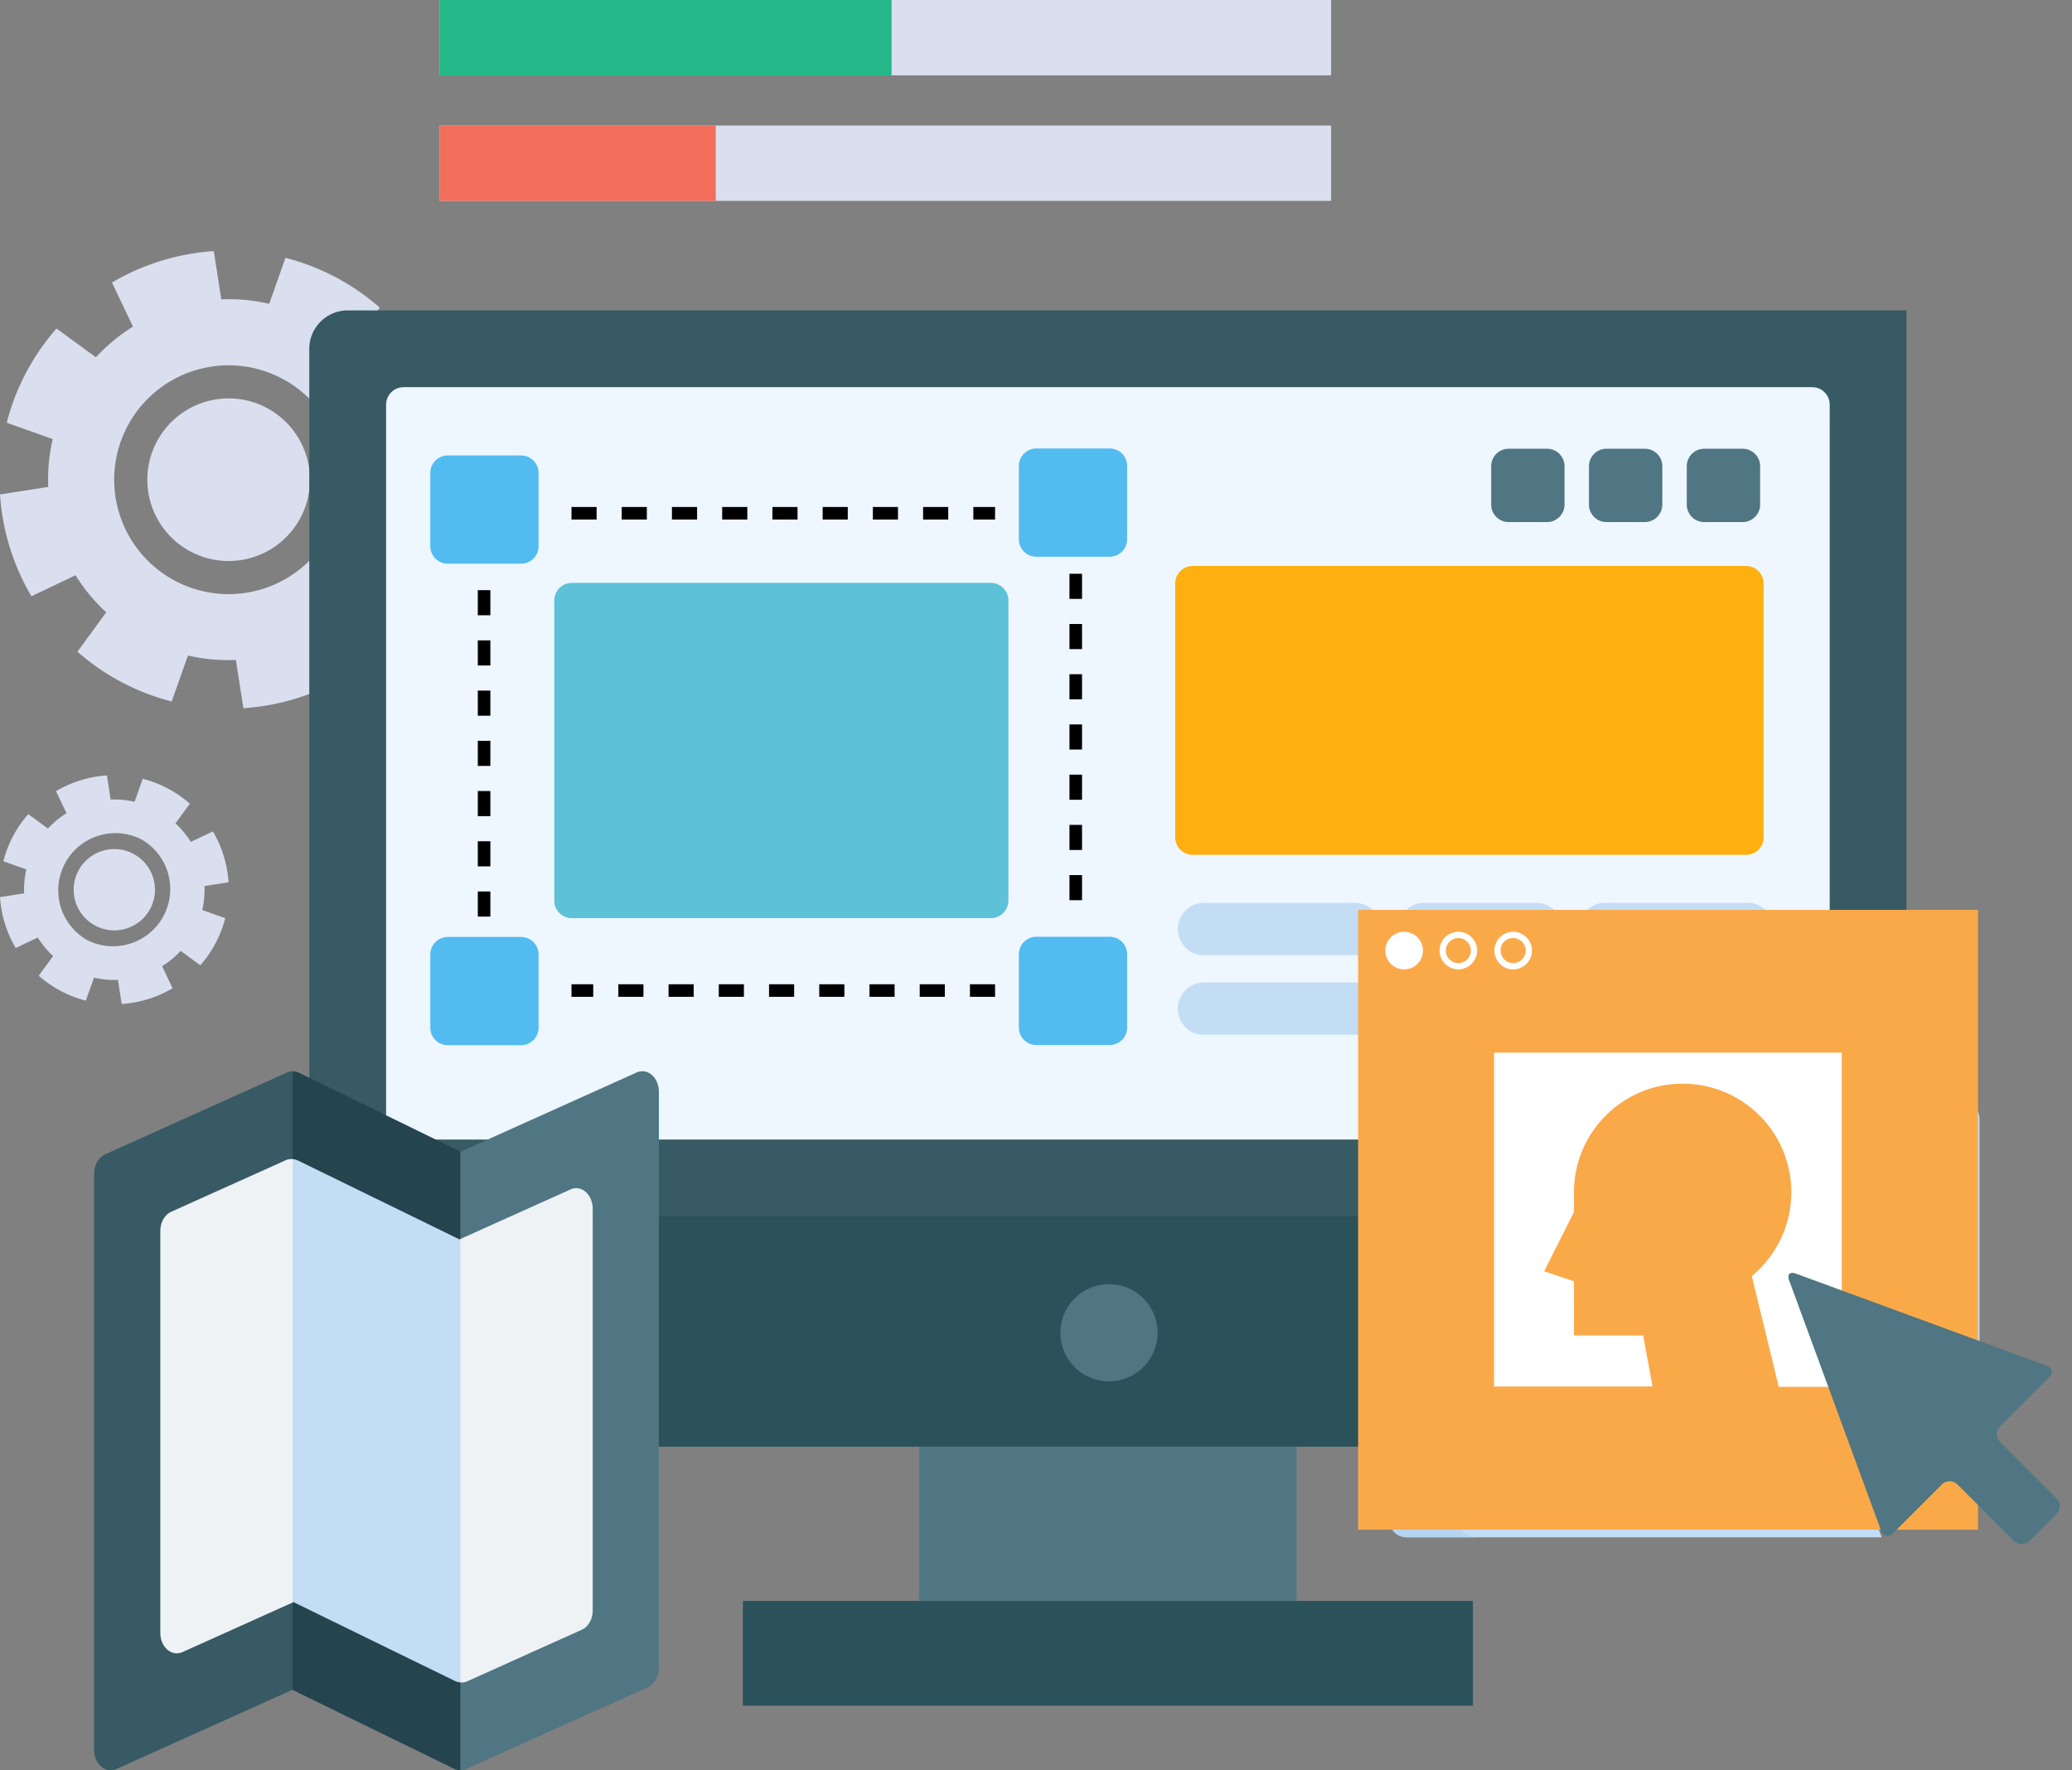 <svg width="165" height="141" viewBox="0 0 165 141" fill="none" xmlns="http://www.w3.org/2000/svg"><rect x="0" y="0" width="165" height="141" fill="#808080" stroke="none"/><path fill="#D9DFEE" d="M35 0h71v6H35z"/><path fill="#24B787" d="M35 0h36v6H35z"/><path fill="#D9DFEE" d="M35 10h71v6H35z"/><path fill="#F26E5B" d="M35 10h22v6H35z"/><path d="M31.907 50.24a18.174 18.174 0 002.425-3.518 18.364 18.364 0 001.54-3.986L32.21 41.44a14.17 14.17 0 00.353-3.816l3.844-.598a18.358 18.358 0 00-2.502-8.108l-3.513 1.672a14.295 14.295 0 00-2.443-2.951L30.24 24.5a18.174 18.174 0 00-3.519-2.425 18.36 18.36 0 00-3.986-1.54l-1.297 3.662a14.21 14.21 0 00-3.816-.353L17.025 20a18.356 18.356 0 00-8.108 2.503l1.672 3.512a14.296 14.296 0 00-2.951 2.443L4.5 26.166a18.178 18.178 0 00-2.425 3.519 18.359 18.359 0 00-1.54 3.986l3.662 1.298a14.212 14.212 0 00-.353 3.815L0 39.382a18.357 18.357 0 002.502 8.108l3.513-1.672a14.297 14.297 0 002.443 2.952l-2.292 3.137a18.175 18.175 0 003.519 2.425 18.36 18.36 0 003.986 1.54l1.298-3.662c1.263.295 2.545.406 3.815.353l.598 3.844a18.358 18.358 0 008.108-2.502l-1.672-3.513a14.295 14.295 0 002.951-2.443l3.138 2.292zM13.95 46.265a9.113 9.113 0 01-3.804-12.311 9.113 9.113 0 0112.311-3.804 9.113 9.113 0 013.804 12.312 9.109 9.109 0 01-12.311 3.803zm1.232-2.332a6.475 6.475 0 116.05-11.45 6.475 6.475 0 01-6.05 11.45zm.772 32.949a9.09 9.09 0 001.982-3.753l-1.83-.648a7.104 7.104 0 00.176-1.908l1.921-.3a9.178 9.178 0 00-1.25-4.053l-1.757.836a7.148 7.148 0 00-1.222-1.476l1.146-1.569a9.087 9.087 0 00-3.752-1.982l-.649 1.83a7.104 7.104 0 00-1.908-.176l-.298-1.922a9.18 9.18 0 00-4.055 1.252l.837 1.756a7.147 7.147 0 00-1.476 1.221L2.25 64.845a9.087 9.087 0 00-1.982 3.752l1.83.649a7.106 7.106 0 00-.176 1.907l-1.922.3a9.178 9.178 0 001.251 4.053l1.756-.836a7.15 7.15 0 001.222 1.476l-1.146 1.569a9.087 9.087 0 003.752 1.982l.65-1.83a7.104 7.104 0 001.907.176l.299 1.922a9.178 9.178 0 004.054-1.252l-.836-1.756a7.146 7.146 0 001.476-1.221l1.569 1.145zm-8.98-1.989a4.557 4.557 0 014.255-8.057 4.557 4.557 0 01-4.254 8.057zm.617-1.166a3.237 3.237 0 113.025-5.725 3.237 3.237 0 01-3.025 5.725z" fill="#D9DFEE"/><path d="M145.753 111.312c-.043-.117-.039-.184-.033-.205l.033-.002a.5.5 0 01.171.037l11.711 4.302V89.12c0-.765-.626-1.391-1.391-1.391h-44.227c-.764 0-1.39.626-1.39 1.39v31.933c0 .765.626 1.391 1.39 1.391h37.824l-4.088-11.131z" fill="#C3DDF4"/><path d="M116.147 121.052V89.119c0-.765.626-1.39 1.391-1.39h-5.52c-.764 0-1.39.625-1.39 1.39v31.933c0 .765.626 1.39 1.39 1.39h5.52a1.394 1.394 0 01-1.391-1.39z" fill="#B5D5F1"/><path d="M103.244 114.944h-30.04v12.843h30.04v-12.843z" fill="#4F7682"/><path d="M117.292 134.462v1.391H59.157v-8.344H115.9l1.391-.001v6.954zm-92.664-22.02a2.79 2.79 0 002.782 2.781h83.495V96.601H24.628v15.841z" fill="#2B515B"/><path d="M110.906 89.12c0-.614.499-1.113 1.113-1.113h39.801V24.722H27.687a3.066 3.066 0 00-3.058 3.058v69.099h86.277v-7.76z" fill="#375A64"/><path d="M110.906 89.119c0-.614.499-1.113 1.113-1.113h33.687V32.228c0-.765-.626-1.391-1.391-1.391H32.135c-.765 0-1.39.626-1.39 1.39v57.145c0 .765.625 1.391 1.39 1.391h78.771V89.12z" fill="#EEF6FF"/><path d="M88.224 110.018a3.87 3.87 0 100-7.738 3.87 3.87 0 000 7.738z" fill="#4F7682"/><path d="M140.442 66.697c0 .764-.626 1.39-1.391 1.39H94.975c-.765 0-1.39-.626-1.39-1.39V46.47c0-.765.625-1.391 1.39-1.391h44.076c.765 0 1.391.626 1.391 1.39v20.228z" fill="#FFAF10"/><path d="M107.872 76.082H95.881a2.086 2.086 0 110-4.172h11.991a2.086 2.086 0 110 4.172zm-.001 6.341H95.88a2.086 2.086 0 110-4.172h11.991a2.086 2.086 0 110 4.172zm14.468-6.341h-8.918a2.086 2.086 0 110-4.172h8.918a2.086 2.086 0 110 4.172zm0 6.341h-8.918a2.086 2.086 0 110-4.172h8.918a2.086 2.086 0 110 4.172zm16.827-6.341h-11.359a2.086 2.086 0 110-4.172h11.359a2.086 2.086 0 110 4.172zm0 6.341h-11.359a2.086 2.086 0 110-4.172h11.359a2.086 2.086 0 110 4.172z" fill="#C3DDF4"/><path d="M124.588 40.19c0 .766-.626 1.392-1.391 1.392h-3.059a1.395 1.395 0 01-1.391-1.391v-3.06c0-.765.626-1.39 1.391-1.39h3.059c.765 0 1.391.625 1.391 1.39v3.06zm7.788 0c0 .766-.626 1.392-1.391 1.392h-3.059a1.395 1.395 0 01-1.391-1.391v-3.06c0-.765.626-1.39 1.391-1.39h3.059c.765 0 1.391.625 1.391 1.39v3.06zm7.788 0c0 .766-.626 1.392-1.391 1.392h-3.059a1.395 1.395 0 01-1.391-1.391v-3.06c0-.765.626-1.39 1.391-1.39h3.059c.765 0 1.391.625 1.391 1.39v3.06z" fill="#4F7682"/><path d="M80.3 71.74c0 .764-.625 1.39-1.39 1.39H45.531c-.764 0-1.39-.626-1.39-1.39V47.817c0-.765.626-1.391 1.39-1.391h33.38c.764 0 1.39.626 1.39 1.39V71.74z" fill="#5DC1D8"/><path d="M89.758 42.951c0 .765-.626 1.391-1.39 1.391h-5.842c-.765 0-1.39-.626-1.39-1.39V37.11c0-.765.625-1.39 1.39-1.39h5.841c.765 0 1.391.625 1.391 1.39v5.841zm-46.869.557c0 .765-.626 1.39-1.39 1.39h-5.842c-.765 0-1.39-.625-1.39-1.39v-5.842c0-.764.625-1.39 1.39-1.39h5.841c.765 0 1.39.625 1.39 1.39v5.842zm46.869 38.335c0 .765-.626 1.39-1.39 1.39h-5.842c-.765 0-1.39-.625-1.39-1.39V76c0-.765.625-1.39 1.39-1.39h5.841c.765 0 1.391.625 1.391 1.39v5.842zm-46.869.015c0 .765-.626 1.39-1.39 1.39h-5.842c-.765 0-1.39-.625-1.39-1.39v-5.841c0-.765.625-1.391 1.39-1.391h5.841c.765 0 1.39.626 1.39 1.39v5.842z" fill="#52BBEF"/><path d="M45.51 40.88h33.73m6.425 4.819v27.84m-6.425 5.355H45.51m-6.961-5.89v-27.84" stroke="#000" stroke-dasharray="2 2"/><path d="M157.514 72.47h-49.363v49.363h49.363V72.469z" fill="#FAA949"/><path d="M118.976 83.843v26.59h12.622l-.749-4.066h-5.512v-4.315l-2.37-.798 2.37-4.715v-1.572c0-4.763 3.866-8.655 8.655-8.655a8.645 8.645 0 018.656 8.656c0 2.694-1.248 5.113-3.193 6.71l.05-.025 2.145 8.805h5.013V83.843h-27.687zm-7.159-6.635a1.497 1.497 0 100-2.994 1.497 1.497 0 000 2.994zm4.315-2.494a1 1 0 01.998.998 1 1 0 01-.998.997 1 1 0 01-.997-.997 1 1 0 01.997-.998zm0-.499a1.5 1.5 0 00-1.496 1.497 1.5 1.5 0 001.496 1.496c.823 0 1.497-.673 1.497-1.496s-.674-1.497-1.497-1.497zm4.366.499a1 1 0 01.998.998 1 1 0 01-.998.997 1 1 0 01-.998-.997c-.025-.55.424-.998.998-.998zm0-.499c-.823 0-1.497.674-1.497 1.497 0 .823.674 1.496 1.497 1.496a1.5 1.5 0 001.496-1.496 1.5 1.5 0 00-1.496-1.497z" fill="#fff"/><path d="M142.997 101.435c-.458-.168-.696.069-.527.527l7.333 19.967c.169.458.589.551.934.206l3.893-3.894a.891.891 0 011.256 0l4.486 4.487a.891.891 0 001.256 0l2.134-2.135a.888.888 0 000-1.255l-4.486-4.487a.89.89 0 010-1.255l3.893-3.894c.346-.345.253-.765-.205-.933l-19.967-7.334z" fill="#4F7682"/><path d="M23.795 85.436a1.078 1.078 0 00-.489-.11l-1.317 2.747v44.108l1.317 2.42 12.863 6.283c.157.079.323.114.489.113l1.317-2.237V93.73l-1.317-2.01-12.863-6.284z" fill="#24444E"/><path d="M22.856 85.42L8.363 91.944c-.52.234-.867.846-.867 1.532v45.892c0 .532.208 1.031.56 1.337.227.194.49.295.757.295.152 0 .304-.032.45-.099l14.02-6.312.024.012V85.327c-.152 0-.304.028-.45.092z" fill="#375A64"/><path d="M51.908 85.615c-.355-.304-.803-.382-1.207-.196l-14.02 6.312-.023-.012v49.278c.152 0 .304-.029.45-.096l14.494-6.525c.52-.234.867-.846.867-1.532V86.952c0-.532-.209-1.031-.561-1.337z" fill="#4F7682"/><path d="M36.59 98.715l-12.885-6.294a1.077 1.077 0 00-.399-.099l-1.317 2.071v31.773l1.317 1.47.067-.03L36.26 133.9c.128.064.263.083.399.095l1.317-1.914v-31.62l-1.317-1.776-.067.03z" fill="#C3DDF4"/><path d="M46.638 94.93c-.355-.302-.8-.38-1.207-.195l-8.773 3.95v35.309c.03.003.06.022.09.022.152 0 .304-.034.45-.099l9.133-4.112c.52-.234.868-.846.868-1.532V96.267c0-.532-.209-1.03-.561-1.336zm-23.872-2.527l-9.133 4.112c-.52.234-.867.846-.867 1.532v32.006c0 .532.208 1.031.56 1.336.356.303.801.381 1.208.196l8.772-3.949V92.322a1.1 1.1 0 00-.54.081z" fill="#EEF2F5"/></svg>